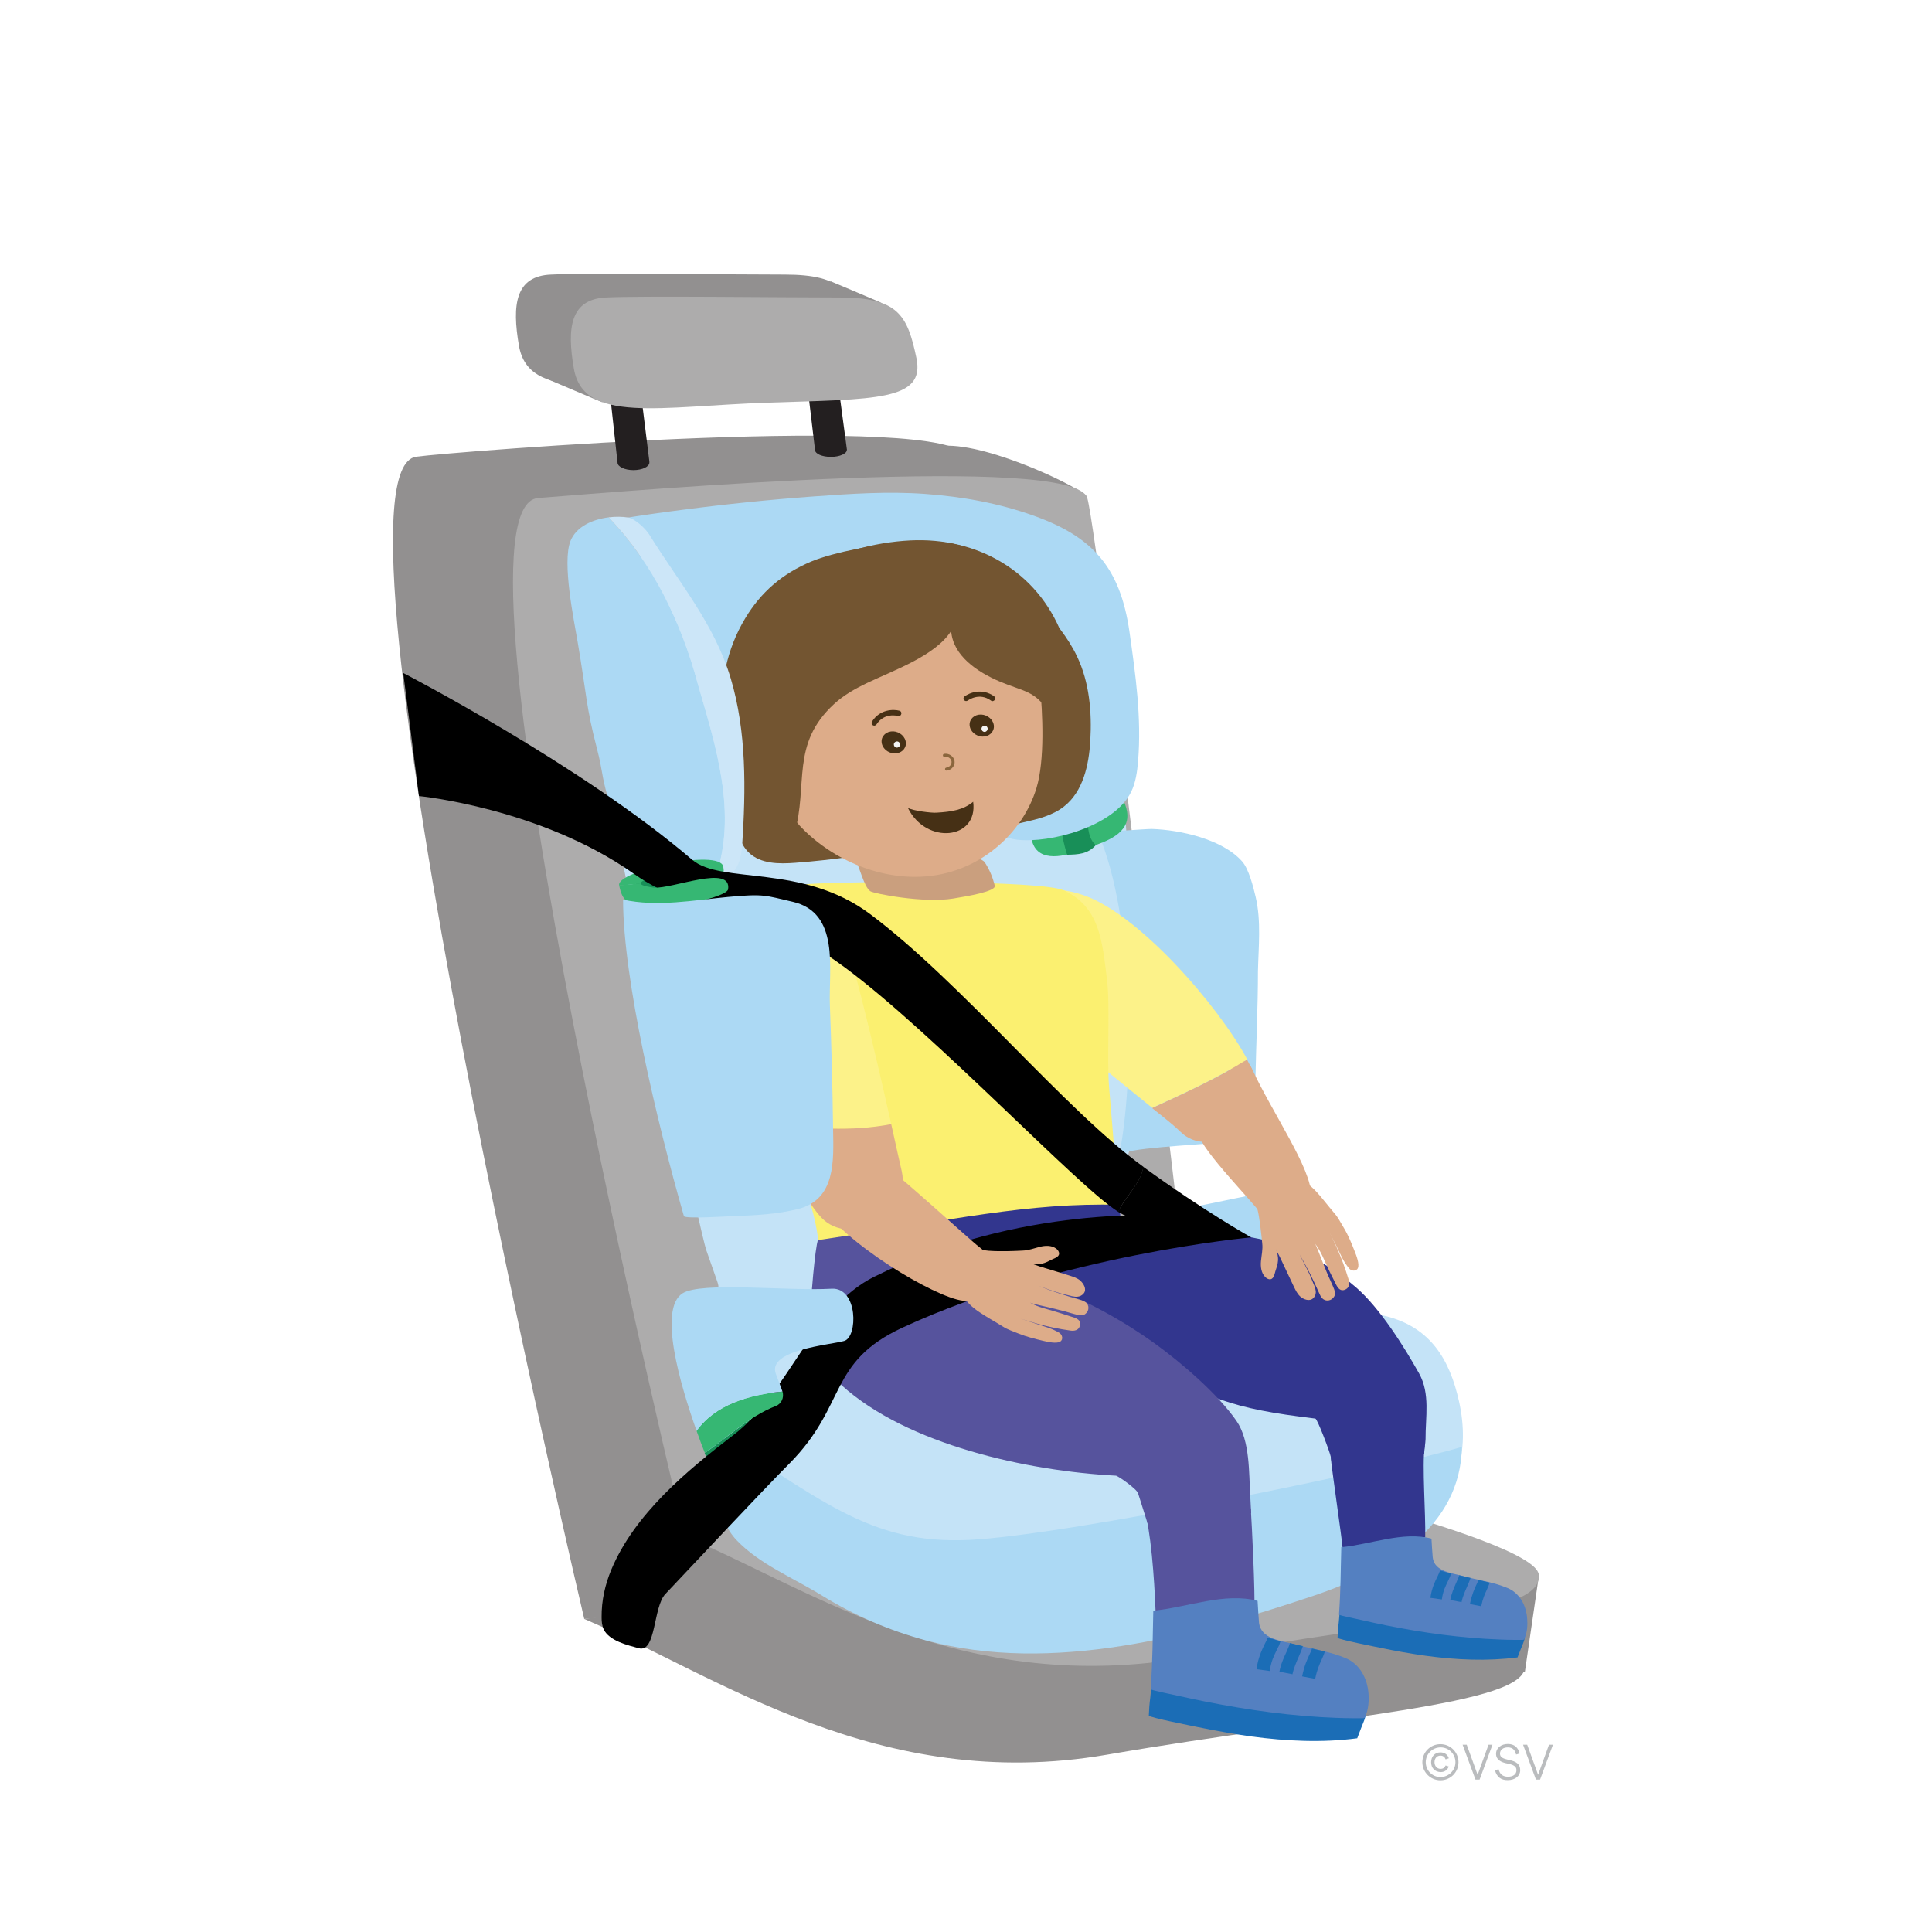 <?xml version="1.0" encoding="utf-8"?>
<!-- Generator: Adobe Illustrator 28.3.0, SVG Export Plug-In . SVG Version: 6.00 Build 0)  -->
<svg version="1.1" xmlns="http://www.w3.org/2000/svg" xmlns:xlink="http://www.w3.org/1999/xlink" x="0px" y="0px"
	 viewBox="0 0 1080 1080" style="enable-background:new 0 0 1080 1080;" xml:space="preserve">
<style type="text/css">
	.st0{fill:#ED2024;}
	.st1{fill:#333535;}
	.st2{fill:#1B1B1A;}
	.st3{opacity:0.7;fill:#010101;}
	.st4{fill:#373736;}
	.st5{fill:#222222;}
	.st6{opacity:0.7;fill:#222222;}
	.st7{fill:#010101;}
	.st8{fill:#D6D3CB;}
	.st9{fill:#4D4D4A;}
	.st10{fill:#757576;}
	.st11{fill:#969696;}
	.st12{fill:#B8B9B9;}
	.st13{fill:#464647;}
	.st14{opacity:0.7;fill:#F5886A;}
	.st15{opacity:0.7;fill:#F69FA1;}
	.st16{opacity:0.7;fill:#ED2024;}
	.st17{fill:#F15B5C;}
	.st18{opacity:0.6;fill:#F15B5C;}
	.st19{fill:#32368E;}
	.st20{fill:#1B6DB6;}
	.st21{opacity:0.7;fill:#1B6DB6;}
	.st22{fill:#FBF070;}
	.st23{opacity:0.6;fill:#1B6DB6;}
	.st24{fill:#E33326;}
	.st25{fill:#F69FA1;}
	.st26{clip-path:url(#SVGID_00000091017034436981416280000014597720733876642490_);fill:#DED5EA;}
	.st27{clip-path:url(#SVGID_00000091017034436981416280000014597720733876642490_);}
	.st28{fill:#929090;}
	.st29{fill:#ADACAC;}
	.st30{fill:#221F1F;}
	.st31{fill:#5A5A5C;}
	.st32{fill:#251D44;}
	.st33{fill:#03002E;}
	.st34{fill:#3D76BB;}
	.st35{fill:#231F57;}
	.st36{fill-rule:evenodd;clip-rule:evenodd;fill:#F9BEBF;}
	.st37{fill-rule:evenodd;clip-rule:evenodd;fill:#F15B2C;}
	.st38{fill-rule:evenodd;clip-rule:evenodd;fill:#36B773;}
	.st39{fill-rule:evenodd;clip-rule:evenodd;fill:#F69FA1;}
	.st40{fill-rule:evenodd;clip-rule:evenodd;fill:#8A663D;}
	.st41{fill:#F15B2C;}
	.st42{fill:#463015;}
	.st43{fill-rule:evenodd;clip-rule:evenodd;fill:#8F2C23;}
	.st44{fill-rule:evenodd;clip-rule:evenodd;fill:#7D0007;}
	.st45{fill:#F3F3F3;}
	.st46{fill:#FFFFFF;}
	.st47{fill-rule:evenodd;clip-rule:evenodd;fill:#F37445;}
	.st48{fill:#F9BEBF;}
	.st49{fill-rule:evenodd;clip-rule:evenodd;fill:#63C087;}
	.st50{fill-rule:evenodd;clip-rule:evenodd;fill:#75C592;}
	.st51{fill:#36B773;}
	.st52{fill:#5480C1;}
	.st53{fill:#A8A7A7;}
	.st54{fill:#ACD9F4;}
	.st55{fill:#F05239;}
	.st56{fill:#EF3A2B;}
	.st57{fill:#F37153;}
	.st58{fill:#F05037;}
	.st59{fill:#F26749;}
	.st60{fill:#CCE6F8;}
	.st61{clip-path:url(#SVGID_00000076585776732762033430000010234350415778652832_);}
	.st62{fill:#DED5EA;}
	.st63{fill:#F36C3C;}
	.st64{fill:#9A9A9A;}
	.st65{fill-rule:evenodd;clip-rule:evenodd;fill:#9A60A7;}
	.st66{fill-rule:evenodd;clip-rule:evenodd;fill:#A97AB6;}
	.st67{fill-rule:evenodd;clip-rule:evenodd;fill:#1B6DB6;}
	.st68{fill-rule:evenodd;clip-rule:evenodd;fill:#E6C2A7;}
	.st69{fill-rule:evenodd;clip-rule:evenodd;fill:#E8C9B0;}
	.st70{fill:#E8C9B0;}
	.st71{fill-rule:evenodd;clip-rule:evenodd;fill:#537FC1;}
	.st72{fill:#838282;}
	.st73{fill-rule:evenodd;clip-rule:evenodd;fill:#DDAC89;}
	.st74{fill:#EAA286;}
	.st75{fill-rule:evenodd;clip-rule:evenodd;fill:#9C3814;}
	.st76{fill-rule:evenodd;clip-rule:evenodd;fill:none;stroke:#F7956C;stroke-width:3;stroke-miterlimit:10;}
	.st77{fill-rule:evenodd;clip-rule:evenodd;fill:#A84E2B;}
	.st78{fill-rule:evenodd;clip-rule:evenodd;fill:#5480C1;}
	.st79{fill:none;stroke:#EAA286;stroke-width:2;stroke-linecap:round;stroke-miterlimit:10;}
	.st80{fill:#AE9375;}
	.st81{fill:#0D0000;}
	.st82{fill:#005E36;}
	.st83{fill:#231F20;}
	.st84{clip-path:url(#SVGID_00000017511467272490229100000008587327143362067634_);}
	.st85{fill:#F15A31;}
	.st86{clip-path:url(#SVGID_00000072987751406130159510000001372606038263805098_);}
	.st87{fill:#F0F2FA;}
	.st88{clip-path:url(#SVGID_00000156579025260853498460000000024516188307490711_);}
	.st89{clip-path:url(#SVGID_00000171712874752966412030000001059700411115054995_);}
	.st90{fill-rule:evenodd;clip-rule:evenodd;fill:#FBF070;}
	.st91{fill-rule:evenodd;clip-rule:evenodd;fill:#32368E;}
	.st92{fill:#6BC28C;}
	.st93{fill:#F4F4F4;}
	.st94{fill:none;stroke:#32368E;stroke-width:8;stroke-linecap:round;stroke-linejoin:round;}
	.st95{fill:none;stroke:#32368E;stroke-width:8;stroke-linecap:round;stroke-linejoin:round;stroke-dasharray:20.451,30.676;}
	.st96{fill-rule:evenodd;clip-rule:evenodd;fill:#735531;}
	.st97{fill-rule:evenodd;clip-rule:evenodd;fill:#463015;}
	.st98{fill-rule:evenodd;clip-rule:evenodd;fill:none;stroke:#463015;stroke-width:2;stroke-linecap:round;stroke-miterlimit:10;}
	.st99{fill-rule:evenodd;clip-rule:evenodd;fill:#F47C4E;}
	.st100{fill-rule:evenodd;clip-rule:evenodd;fill:#FCF287;}
	.st101{fill:#8A663D;}
	.st102{clip-path:url(#SVGID_00000008839546612283507000000010936649559406474639_);}
	.st103{fill:none;}
	.st104{fill:none;stroke:#FBF070;stroke-width:27;stroke-linecap:round;stroke-linejoin:round;}
	.st105{fill:none;stroke:#FBF070;stroke-width:27;stroke-linecap:round;stroke-linejoin:round;stroke-dasharray:29.629,49.382;}
	.st106{clip-path:url(#SVGID_00000089543619381436450810000003405774275625237376_);}
	.st107{fill:none;stroke:#FBF070;stroke-width:33;stroke-miterlimit:10;}
	.st108{clip-path:url(#SVGID_00000075146078353647794930000016759556962143958679_);fill:#FFFFFF;}
	.st109{clip-path:url(#SVGID_00000075146078353647794930000016759556962143958679_);}
	.st110{fill:#6FC38F;}
	.st111{fill:#9F9E9E;}
	.st112{fill:#424143;}
	.st113{fill-rule:evenodd;clip-rule:evenodd;fill:#FEDE50;}
	.st114{fill-rule:evenodd;clip-rule:evenodd;fill:#FCF28D;}
	.st115{fill-rule:evenodd;clip-rule:evenodd;fill:#DDC347;}
	.st116{fill-rule:evenodd;clip-rule:evenodd;fill:none;stroke:#DDC347;stroke-width:4;stroke-miterlimit:10;}
	.st117{fill:none;stroke:#ED2024;stroke-width:25;stroke-linecap:round;stroke-linejoin:round;stroke-dasharray:11.325,37.75;}
	.st118{clip-path:url(#SVGID_00000004511655492306374570000013521416725132599204_);fill:#FFFFFF;}
	.st119{clip-path:url(#SVGID_00000004511655492306374570000013521416725132599204_);}
	.st120{fill:none;stroke:#ED2024;stroke-width:63;stroke-miterlimit:10;}
	.st121{clip-path:url(#SVGID_00000003092253344826014620000015741537152011593347_);fill:#FFFFFF;}
	.st122{clip-path:url(#SVGID_00000003092253344826014620000015741537152011593347_);}
	.st123{fill:#595A5C;}
	.st124{fill:none;stroke:#FBF070;stroke-width:16;stroke-miterlimit:10;}
	.st125{display:none;}
	.st126{clip-path:url(#SVGID_00000092440499126950525310000012499953292865333390_);}
	.st127{fill:#31302F;}
	.st128{fill:#4F4C4C;}
	.st129{fill:#75C592;}
	.st130{fill:#383736;}
	.st131{fill:none;stroke:#ED2024;stroke-width:59;stroke-miterlimit:10;}
	.st132{fill:#F47C4E;}
	.st133{fill:#188F58;}
	.st134{fill:#9A60A7;}
	.st135{fill:#AA7BB6;}
	.st136{fill:#C4E3F7;}
	.st137{fill-rule:evenodd;clip-rule:evenodd;fill:#ACD9F4;}
	.st138{fill-rule:evenodd;clip-rule:evenodd;fill:#BCE0F6;}
	.st139{fill-rule:evenodd;clip-rule:evenodd;fill:#372407;}
	.st140{fill-rule:evenodd;clip-rule:evenodd;fill:#5E5BA2;}
	.st141{fill-rule:evenodd;clip-rule:evenodd;fill:#56539D;}
	.st142{fill-rule:evenodd;clip-rule:evenodd;fill:#FCF289;}
	.st143{fill-rule:evenodd;clip-rule:evenodd;fill:#CA9F7E;}
	.st144{fill:#DDAC89;}
	.st145{fill:#BABCBE;}
	.st146{fill:#E5E5E6;}
</style>
<g id="Layer_26">
	<g id="Layer_29">
		<g id="Layer_28">
		</g>
		<g id="Layer_27">
			<defs>
				<path id="SVGID_1_" d="M4249,564.5c-114.9,1.5-265.6,5.1-360.2,6.3c18.9-108.7,47.9-213.4,71.2-318.2
					c94.6-3.9,221.6-8.3,327.1-9.6C4269.4,354.4,4259.9,456,4249,564.5z"/>
			</defs>
			<clipPath id="SVGID_00000042716216482249507910000003559148465059882891_">
				<use xlink:href="#SVGID_1_"  style="overflow:visible;"/>
			</clipPath>
		</g>
	</g>
</g>
<g id="Layer_30">
	<g id="Layer_12">
	</g>
</g>
<g id="Layer_31">
	<g id="Layer_32">
	</g>
</g>
<g id="illustratie">
</g>
<g id="TIP_6">
	<defs>
		<circle id="SVGID_00000158707636969854195980000010206078400772906168_" cx="1640" cy="5699.2" r="404.8"/>
	</defs>
	<clipPath id="SVGID_00000136393537192879205070000011135710186358559143_">
		<use xlink:href="#SVGID_00000158707636969854195980000010206078400772906168_"  style="overflow:visible;"/>
	</clipPath>
</g>
<g id="TIP_5">
	<defs>
		<circle id="SVGID_00000065795867641750375420000001176008246013286566_" cx="1411.3" cy="3757" r="406"/>
	</defs>
	<clipPath id="SVGID_00000005236365341511604520000001782179560945417114_">
		<use xlink:href="#SVGID_00000065795867641750375420000001176008246013286566_"  style="overflow:visible;"/>
	</clipPath>
</g>
<g id="TIP_3">
	<defs>
		<circle id="SVGID_00000046310094974949525110000006109375764868316335_" cx="-298.8" cy="5862.7" r="404.7"/>
	</defs>
	<clipPath id="SVGID_00000147933116076342498100000001949942224413793462_">
		<use xlink:href="#SVGID_00000046310094974949525110000006109375764868316335_"  style="overflow:visible;"/>
	</clipPath>
</g>
<g id="TIP_2">
	<defs>
		<circle id="SVGID_00000177475561324381868510000016867632755432750779_" cx="-489.3" cy="3755.8" r="404.8"/>
	</defs>
	<clipPath id="SVGID_00000129892989619384808800000016716293507785240981_">
		<use xlink:href="#SVGID_00000177475561324381868510000016867632755432750779_"  style="overflow:visible;"/>
	</clipPath>
</g>
<g id="TIP_1">
	<defs>
		<circle id="SVGID_00000138565256443036764900000005742887215643716784_" cx="-2138.7" cy="3755.8" r="404.8"/>
	</defs>
	<clipPath id="SVGID_00000148655654810834485550000017017043825156785565_">
		<use xlink:href="#SVGID_00000138565256443036764900000005742887215643716784_"  style="overflow:visible;"/>
	</clipPath>
</g>
<g id="tekst" class="st125">
</g>
<g id="isofix_detail">
	<defs>
		
			<rect id="SVGID_00000012442490638844065520000011814608709567270290_" x="-6578.9" y="1571.3" transform="matrix(-1 -4.490065e-11 4.490065e-11 -1 -12077.709 4222.583)" width="1080" height="1080"/>
	</defs>
	<clipPath id="SVGID_00000011753052284109746680000002393289133622746814_">
		<use xlink:href="#SVGID_00000012442490638844065520000011814608709567270290_"  style="overflow:visible;"/>
	</clipPath>
	<g id="Layer_8" style="clip-path:url(#SVGID_00000011753052284109746680000002393289133622746814_);">
	</g>
</g>
<g id="ISOFIX">
</g>
<g id="zitje_met_gordel">
</g>
<g id="verhoog_kussen">
</g>
<g id="kinderstoel">
</g>
<g id="peuter">
</g>
<g id="peuter_zitje">
</g>
<g id="maxi_cosi">
</g>
<g id="verhoog_kussen_met_kind">
</g>
<g id="kinderstoel_met_kind">
	<g>
		<g>
			<path class="st28" d="M326.6,905c0,0-151.4-642-93.9-649.7c20.6-2.8,299.8-25,307,0s84.6,624.9,84.6,624.9L326.6,905z"/>
			<polygon class="st28" points="860.3,880.4 852.4,934.7 766,906.5 			"/>
			<path class="st28" d="M607.7,277.9c-1.6-4.4-54.1-30-80-28.7c-48.2,2.5-161,74.1,74.3,32L607.7,277.9z"/>
			<path class="st28" d="M326.6,905c74.4,31.8,164.9,97.8,292.1,75.9s235.6-27.8,233.6-49.6c-2-21.8-242.1-62.8-242.1-62.8
				L326.6,905z"/>
			<path class="st29" d="M382.8,858.7c74.4,31.8,155.2,89.6,282.4,67.7s197-24.3,195-46.1c-2-21.8-203.5-66.3-203.5-66.3
				L382.8,858.7z"/>
			<path class="st29" d="M382.8,858.7c0,0-139.9-575.7-82-580.3s299.8-25,307,0s66.1,533,66.1,533L382.8,858.7z"/>
			<path class="st83" d="M473.4,251.1l-4.4-32.9l-17.3,0.5l3.9,32.8c0,2.2,4,3.9,8.9,3.9s8.9-1.8,8.9-3.9
				C473.5,251.4,473.4,251.2,473.4,251.1z"/>
			<path class="st83" d="M363,258l-4.4-35.5l-17.3,0.6l3.9,35.5c0,2.3,4,4.2,8.9,4.2c4.9,0,8.9-1.9,8.9-4.2
				C363,258.3,363,258.2,363,258z"/>
			<path class="st28" d="M290.1,193.3c5.4,31,48.3,21,108.4,19c60.2-2,88.1-1,83.1-24.9c-5-23.9-10.1-33.9-43-33.9s-110.7-1-130.6,0
				C288.1,154.3,286.1,170.3,290.1,193.3z"/>
			<path class="st28" d="M336.8,224.9c-1.7-0.6-30.6-12.9-30.6-12.9l18.2-6.1L336.8,224.9z"/>
			<path class="st28" d="M463.9,157.1c1.7,0.6,28.7,12.1,28.7,12.1l-14.8,2.2L463.9,157.1z"/>
			<path class="st29" d="M320.8,206.1c5.4,31,48.3,21,108.4,19c60.2-2,88.1-1,83.1-24.9c-5-23.9-10.1-33.9-43-33.9s-110.7-1-130.6,0
				S316.8,183.2,320.8,206.1z"/>
		</g>
		<g>
			<path class="st136" d="M327.4,349.9c-0.1-0.8-0.5-30.1-0.6-30.9c-0.5-6.1,63.7-10.9,101.1-15.3c63.3-7.4,125.4,14.5,187.5,35.9
				c8.9,3.1,25,276.3,20.6,288.2c-5.8,16-13.3,50.7-13.4,51.6c-0.4,2.8,3.4,3.5,6.3,3.2c-0.1,12.6-0.7,25.2-1.2,37.8
				c-0.4,10.1,1.2,23.1-5.4,31.7c-5.6,7.3-16.1,11.3-24.2,14.6c-12.1,5-24.8,8.8-37.6,11.6c-13,2.8-26.3,4.7-39.6,5.9
				c-13.8,1.3-27.5,3.1-41.4,3.6c-20.2,0.8-43.3-0.9-57.7-17c-7-7.8-8.8-17.1-12-26.7c-2.6-8.1-6.9-15.2-11.9-21.9
				c1.6-0.2,3.1-0.6,3.5-1.7c0.5-1.3,0-2.7-0.4-4c-2.1-5.9-4.1-11.8-6.2-17.7c-3-8.7-37.1-164-55.9-264.1
				C331.3,393.1,327.6,353.6,327.4,349.9z"/>
			<path class="st54" d="M613.7,465.3c0.1,0.1,27.6-2,30.3-1.9c15.5,0.5,39.3,5.6,50.4,18.2c3.7,4.2,6.2,14.2,7.5,19.7
				c3.2,13.6,1.6,27.9,1.3,41.7c0,20-1,40.1-1.4,60.1c-0.4,18.9-5.8,32.1-25.9,36c-4.2,0.8-49.4,2.7-50.3,6.8
				C633.9,605.9,634.8,513.8,613.7,465.3z"/>
			<path class="st133" d="M676.6,724.1c-14.5-0.4-28.8,1.1-40.4,9.4c-0.5,4.6-0.6,9.1-1.9,13.1c3.5,0,6.9,0.2,10.3,0.5
				c12.8,1.2,43.6-1.9,43.3-2.6c-2.9-6.7-7.1-12.6-10.7-19C677,725.1,676.8,724.6,676.6,724.1z"/>
			<path class="st51" d="M676.6,724.1c-1.3-4.2,0.4-10.2,3.8-12.7c3.3-2.3,7.1-3.7,10.8-5c-14.9-7.4-35.5-3.8-47.2,7.9
				c-1.8,1.6-1.8,3.5-4.2,6.3c-2.4,4.2-3.2,8.6-3.6,12.9C647.9,725.1,662.1,723.7,676.6,724.1z"/>
			<path class="st54" d="M720.2,677.4c-1.3-2.5-2.6-5-4.5-7c-3.3-3.5-7.1-4.1-11.7-3.2c-9.4,1.8-18.7,3.8-28,5.7
				c-16.9,3.4-33.8,6.7-50.7,10c-0.7,0.1-1.4,0.3-1.9,0.8c-0.4,0.4-0.6,1.1-0.7,1.7c-1.1,5.1-2.2,10.3-2.6,15.5
				c-0.2,2.7,0.5,5.8,2.8,7.3c1,0.6,2.4,1,2.8,2.2c0.2,0.5,0.1,1,0.1,1.5c-0.6,7,0,15.3-3.5,21.7c-4.3,7.8-11.7,8.1-19.1,11.4
				c-0.2,0.1-3.3,2.5-3.4,2.6c2.5,2.6,10.1,1.2,13.2,0.8c7.1-1,14.3-1.6,21.5-1.6c2.6-7.8,0.9-16.5,6.8-23.3c1-3,2-7,3-9
				c11.7-11.7,32.3-15.3,47.2-7.9c0.1,0,0.1,0,0.2-0.1c8.5-3,17-6,25.5-9c1.2-0.4,2.5-0.9,3.5-1.7
				C725.8,691,722.8,682.5,720.2,677.4z"/>
			<path class="st136" d="M379.2,744.5c1.8,21.9,10.3,40.6,16.4,61.2c4.7,15.8,4.6,36.9,16.7,49.6c13.4,14,37.6,22.9,53.7,34.2
				c18.2,12.8,38.3,21.7,59.9,26.9c32.4,7.8,69.2,1.7,101.3-3.9c36.2-6.3,72.3-14.3,107.2-25.9c48.1-16.1,94-45.8,81.2-103.2
				c-5.2-23.4-15.9-41.3-40.6-47.6c-30.6-7.8-59,6.5-89.2,8.8c-29.7,2.2-59.6-0.7-89.3,2.4c-44.4,4.5-88.6,15.8-132.5,24.5
				c-2.9,0.6-5.8,1.1-8.7,0.9c-8.8-0.7-15.5-8.6-18.8-16.9c-3.3-8.2-4.3-17.3-7.9-25.4c-1-2.4-2.4-4.8-4.6-6
				c-4.7-2.7-10.5,0.6-15.9,0.9c-6.8,0.3-11,6-17.4,8.2c-5.7,1.9-10.6-2.4-11.2,3.9C378.9,739.4,379,742,379.2,744.5z"/>
			<path class="st51" d="M594.4,414.9c-7.2-3.7-9.3,2.7-11,10.6c-4.2,18.5-8.1,39.5-6.4,45c3.7,12.3,19.1,7.9,27.8,4.6
				c8.3-3.1,23.8-6.7,25.3-17.3c1.4-10.3-10.4-23.4-17.6-29.6C606.8,423.4,601,418.4,594.4,414.9z"/>
			<path class="st133" d="M596.5,477.8c-3.4-11.2-5.3-22.5-2-34.4c1-5,13-13,14-6c0.8,10.7-3.6,28.9,4.1,35
				C608.1,477.5,602.5,477.7,596.5,477.8z"/>
			<path class="st54" d="M631.4,353.3c-5.2-36.3-20.7-53.2-53.2-64.9c-19.7-7.1-40.3-10.8-61.1-12.3c-20.8-1.5-41.4-0.1-62.2,1.4
				c-24.6,1.8-49.1,4.3-73.5,7.5c-11.8,1.5-23.6,3.2-35.3,5.1c4.2,5.1,7.1,11.7,10,17.5c16,30.2,35,54.7,50,86
				c12,26.8-4.2,67.7,6.3,66.1c31.8-4.9,82.1-9.6,113.8-3.2c7.8,1.6,15.5,3.7,23,6.3c6.4,2.2,12.5,5.8,19.3,6.6
				c18.4,2.2,54.4-7.4,63.8-26.7c2.6-5.3,3.4-11.3,3.9-17.3C638.2,401.4,634.8,377.2,631.4,353.3z"/>
			<path class="st54" d="M390.1,382.4c-9.3-34.9-25.7-68.2-49.9-93.2c-8.7,1.1-18,5-21.3,13.2c-4.8,12.1,2,44.5,4,56.4
				c5.2,30.6,4.6,35.7,10.7,59.3c3.6,13.9,2.3,14,6.2,27.8c1.9,6.9,30.6,19.7,31.8,26.8c0.9,5.7,0,12.6,5.2,15.9
				c2.8,1.8,6.1,2.1,9.3,2.3c5,0.3,9.5,0.6,13.5,0.3C412.7,454.9,399.9,416.5,390.1,382.4z"/>
			<g>
				<path class="st54" d="M542.1,860.8c-56.6,2.8-83.6-23-152.6-66.8c1.9,5.7,3.9,11.5,5.6,17.4c4.7,15.8,4.6,36.9,16.7,49.6
					c12.9,13.5,31.8,21.1,47.5,30.8c18.2,11.2,37.8,19.7,58.4,25.2c70.2,18.9,148.9-2.3,216.1-24.8c42.2-14.1,82.7-38.8,83.4-83.4
					C777.8,820.8,598,858,542.1,860.8z"/>
			</g>
			<g>
				<path class="st133" d="M438.8,784.4c-17.1,4.6-30.3,17.9-44.9,27.9c2.2,5.7,3.7,9.1,3.7,9.1s42.8-19.2,41.9-30.7
					C439.2,788,439,786,438.8,784.4z"/>
				<g>
					<path class="st133" d="M695.9,723c-15.3-0.4-30.2,1.1-42.4,9.9c-0.5,4.8-0.6,9.6-2,13.8c3.6,0,7.2,0.2,10.8,0.5
						c13.5,1.2,45.8-2,45.5-2.7c-3.1-7-7.5-13.3-11.3-19.9C696.3,724.1,696.1,723.5,695.9,723z"/>
					<path class="st51" d="M695.9,723c-1.3-4.4,0.4-10.7,4-13.3c3.4-2.4,7.4-3.9,11.4-5.3c-15.7-7.8-37.3-4-49.6,8.3
						c-1.9,1.7-1.9,3.6-4.4,6.6c-2.5,4.4-3.3,9-3.8,13.5C665.7,724.1,680.7,722.6,695.9,723z"/>
					<g>
						<g>
							<path class="st91" d="M796.7,859.3c-16.1,1.2-33.3,4.9-46.2,5.8c-0.3-4.8-6.2-44.8-6.6-50.6c13.8,1.1,38.9-5.2,52.5-6.4
								C794.9,819.8,797,845.9,796.7,859.3z"/>
							<path class="st91" d="M589,697.6c7.6-10.6,17-14.5,26.2-15.1c17.9-1.1,86.2,7.4,102.8,13.8c16.5,6.4,26.8,11.9,40.2,23.5
								c13.2,11.5,26.6,32.8,35.1,48c6.3,11.3,3.5,24.5,3.6,36.7c0,1.5-0.8,6.9-0.8,8.3c-13.9,4.1-37.1,4.2-51.5,5.6
								c-0.2-1.4-0.5-2.7-0.7-4.1c-0.4-2.4-7.5-21.2-8.6-21.3c-49-5.9-56.8-11-101.3-32.5c-15.7-9.1-32-20.3-35.9-22.9
								C593.5,734.8,585.8,702.1,589,697.6z"/>
							<path class="st141" d="M701.2,902.1c-16.4,0.9-42-0.4-55.2-0.8c-0.8-20.3-2.6-45-6.7-59.7c14.1,2,46.1,1.3,59.9,1.6
								C699.8,852.6,701.7,889.3,701.2,902.1z"/>
							<path class="st91" d="M457.3,693.1c2,17.9,5.7,35.4,11.1,51.7c9.1,27.2,25.6,32.1,35.7,34.3c27.9,6,49.2,3.3,65-2.6
								c25.3-9.4,46.6-12.1,49.5-13.5c18-8.5,10.3-50.8,6.7-94.1C566.8,668,512.9,673.5,457.3,693.1z"/>
							<path class="st141" d="M457.3,693.1c7.5-15,53.8,1.8,70.3,0.3c19.8-1.8,40.8,20.8,59.6,26.6c18.7,5.7,42.5,19.6,57.9,30.7
								c15.3,11,35.8,28.7,46.1,43.6c7.7,11.1,6.9,29.5,7.7,41.8c0.1,1.5,0.4,8.3,0.5,9.8c-15.2,4.6-41.8,4.8-57.6,6.8
								c-0.3-1.3-5.2-16.6-5.6-17.9c-0.6-2.4-11.2-9.8-12.4-9.9c-49.7-2.6-116.5-17.3-153.2-50.4c-8.1-7.3-17.3-31.6-17.6-41.9
								C453.1,728.9,455.6,696.6,457.3,693.1z"/>
							<path d="M341.7,877.5c13-31.1,42.2-55.4,68.4-75.4c30.8-23.5,43.7-71.1,78.6-88.4c82.1-40.7,164.3-34,164.3-34
								s36.5,8.5,46.4,12c0,0-106.8,9.7-194.8,50.4c-42,19.4-30.9,43.3-63.2,75.9c-16.3,16.4-53.7,56.4-69.5,73.1
								c-6.8,7.2-5.1,32.8-14.7,30.3c-6.3-1.7-16.5-4.1-19.7-10.5c-1-2.1-1.2-4.5-1.2-6.8C336.2,894.6,338.3,885.7,341.7,877.5z"/>
							<g>
								<path class="st73" d="M659.8,632.6c16.5,16.4,47.7-5.3,43-26.5c-0.8-3.7-2.8-8.4-5.7-13.8c-16.7,10.5-35.1,18.8-53.1,27.1
									C651.9,625.6,657.7,630.4,659.8,632.6z"/>
								<path class="st73" d="M670,633.8c1.2,8.9,32.5,40.2,36.1,46.2c6.2,10.1,25.9,0,26.7-12c0.9-13.8-22-46.7-32.8-70.3
									C690.3,576.8,670,633.8,670,633.8z"/>
								<path class="st142" d="M605.9,500.5c-42.7-14.8-55.6,25-48.1,41.9c5.2,12,58.5,54.3,86.3,76.9c17.9-8.2,36.3-16.6,53.1-27.1
									C681.1,562.1,636.6,511.1,605.9,500.5z"/>
							</g>
							<path d="M699.4,691.7c0,0-25.9-14.4-60.4-39.5c-0.7,8.6-10.3,17.1-14,25.2c7.6,4.7,19.2,7.2,19.2,7.2L699.4,691.7z"/>
							<path class="st90" d="M625.8,673.5c-5.1-53.7-1.7-17.7-5.8-65.7c-1.3-15,0.6-45.2-1.1-59.4c-2.7-22.7-4.3-41.6-24.3-50.7
								c-12.5-5.6-114.3-5.2-141.4-3.6c-27.1,1.5-29.7,7.7-39.9,38.4c-13.6,41.1,38.4,111,44.1,160.7
								C534.1,681.8,574,672.2,625.8,673.5z"/>
							<path class="st143" d="M476.9,477.4c3.6,6.8,5.9,18.2,9.6,20.8c1.9,1.3,29.6,6.8,46.3,4.1c8-1.3,24.1-4,23.3-7.2
								c-1.2-4.6-2.6-8.3-5.5-12.9C545,473.6,476.9,477.4,476.9,477.4z"/>
							<g>
								<path class="st144" d="M702,673c1.6,4.4,2.1,9.3,2.7,13.9c0.4,2.7,0.6,5.4,0.9,8.2c0.4,3.3-0.4,6.5-0.7,9.8
									c-0.3,3.2,0.1,6.6,2.3,8.9c0.6,0.6,1.3,1.1,2.2,1.3c2.5,0.4,3-2.5,3.5-4.3c0.6-2,1.4-3.9,1.5-6c0.2-2.2-0.4-4.4-1-6.5
									c0.4,1.6,1.6,3.3,2.3,4.9c0.9,1.9,6.5,13.8,7.6,16.1c1,2,1.9,4,3.6,5.5c1.8,1.6,5.2,2.9,7.2,0.9c1.1-1,1.6-2.6,1.4-4.1
									c-0.2-1.8-1.1-3.6-1.8-5.3c-1.9-5.1-4.8-10.1-7.2-15c4,6.9,7.6,14,10.8,21.3c0.5,1.1,1,2.3,1.9,3.2c1.9,2,5.2,1.4,6.6-1
									c0.7-1.2,0.5-2.8,0-4.1c-1.3-3.4-3-6.6-4.3-9.9c-1.5-3.8-3.1-7.5-4.5-11.3c-0.6-1.5-1.1-2.9-1.9-4.3c1.7,2.1,3,4.5,4.2,7
									c1.4,2.9,2.6,5.8,4,8.7c0.9,1.9,1.9,3.7,2.8,5.6c1.2,2.4,2.6,6,6.1,4.3c2.2-1.1,2.3-3.4,1.7-5.5c-0.9-3-1.9-6-3-9
									c-2.2-6-4.9-11.9-7.8-17.6c2.4,4.6,4.7,9.3,7,14.1c1.2,2.4,2.7,4.6,4,6.2c1.2,1.6,4.2,1.9,5-0.2c0.9-2.1-0.7-6.6-1.9-9.5
									c-1.7-4.4-3.6-9-6.1-13.1c-1.6-2.6-3-5.5-5-7.8c-1.9-2.2-3.7-4.5-5.6-6.8c-2.9-3.6-5.9-7.2-9.6-9.9
									c-1.9-1.4-3.9-2.5-6.1-3.1c-2.6-0.7-4.9,0.2-7.3,1.2c-2.3,0.9-4.5,2-6.6,3.2c-3.1,1.8-7.9,4.5-9,8.2
									C701.8,671.8,701.7,672.4,702,673z"/>
							</g>
							<g>
								<path class="st142" d="M498.2,628.4c-8.8-39.4-24.6-107.7-31.9-119.1c-10.7-16.8-46.6-27.9-57.8,12.6
									c-6.8,24.6,6.3,69.8,21.7,106.3C452.6,630.9,476.1,632.6,498.2,628.4z"/>
								<path class="st73" d="M498.2,628.4c-22,4.3-45.6,2.5-68-0.2c10.3,24.4,21.7,44.9,29,52.5c15.8,16.7,50.4-0.7,44.9-25.9
									C503.2,651.2,501.1,641.3,498.2,628.4z"/>
								<path class="st73" d="M475.6,637.7c10.6,3.3,64.7,54.1,72.2,59.7c12.8,9.5,4.4,31.3-9.5,29.7c-15.9-1.8-67.4-32.7-80.9-55.3
									C441.4,645.2,464,634.1,475.6,637.7L475.6,637.7z"/>
								<g>
									<path class="st144" d="M549.2,698.7c4.6,0.9,9.5,0.7,14.2,0.7c2.7,0,5.5-0.2,8.2-0.3c3.4-0.1,6.4-1.3,9.6-2.1
										c3.1-0.8,6.6-0.9,9.1,0.9c0.7,0.5,1.3,1.2,1.6,2c0.8,2.5-2,3.3-3.7,4.1c-1.8,0.9-3.6,1.9-5.7,2.4c-2.2,0.5-4.4,0.2-6.6-0.1
										c1.7,0.2,3.5,1.1,5.1,1.6c2,0.6,14.6,4.4,17,5.2c2.1,0.7,4.2,1.3,5.9,2.8c1.8,1.6,3.7,4.7,2,7c-0.9,1.2-2.3,1.9-3.8,2
										c-1.8,0.1-3.7-0.6-5.5-1c-5.4-1.1-10.7-3.3-15.9-5c7.4,2.9,15,5.4,22.7,7.6c1.2,0.3,2.4,0.7,3.4,1.4c2.3,1.6,2.1,5-0.1,6.6
										c-1.1,0.9-2.7,0.9-4,0.6c-3.5-0.8-6.9-2-10.4-2.8c-3.9-1-7.9-1.9-11.8-2.8c-1.6-0.4-3.1-0.7-4.6-1.3
										c2.3,1.4,4.9,2.3,7.5,3.1c3.1,0.9,6.2,1.7,9.2,2.7c2,0.6,3.9,1.3,5.9,1.9c2.6,0.8,6.3,1.7,5.1,5.4
										c-0.7,2.4-3.1,2.8-5.2,2.5c-3.1-0.4-6.2-1-9.3-1.6c-6.3-1.3-12.5-3.1-18.6-5.1c5,1.7,9.9,3.3,14.9,4.9c2.5,0.8,5,2,6.7,3
										c1.7,1,2.5,3.8,0.5,5s-6.7,0.2-9.6-0.5c-4.6-1.1-9.4-2.3-13.8-4.1c-2.8-1.2-5.9-2.1-8.5-3.8c-2.5-1.6-5-3-7.5-4.5
										c-3.9-2.4-8-4.8-11.2-8c-1.6-1.6-3-3.5-4-5.6c-1.1-2.4-0.5-4.9,0.1-7.4c0.6-2.4,1.3-4.7,2.2-7c1.3-3.3,3.3-8.5,6.8-10.1
										C548,698.7,548.6,698.6,549.2,698.7z"/>
								</g>
							</g>
						</g>
						<g>
							<path class="st96" d="M453.7,313.8c-16.5,6.9-28.3,17.2-37.1,31.8c-21.2,35.2-12.6,74.6-5.6,113c1.2,6.5,2.8,13.4,7.6,18
								c6.6,6.4,16.9,6.4,26,5.7c43.1-3.2,85.4-12.9,127.5-22.6c8-1.8,16.2-3.8,22.6-8.8c10.8-8.4,14-23.3,14.8-36.9
								c0.9-16-0.5-32.5-7.4-47c-5.1-10.8-13-20-20.8-29.1c-13.3-15.4-22.7-26.1-42.6-32.4c-11.3-3.6-23.7-3.3-35.5-2.3
								C490.7,304.2,466.2,308.6,453.7,313.8z"/>
							<path class="st73" d="M573.2,340.4c3.4,4.1,4.4-1.6,5.7,3.5c3.4,14.3,0.8,22.8,2.4,38.7c1.6,16.1,2.8,42.4-1.9,57.9
								c-7.6,24.9-30.1,45-57.3,48.9c-26.1,3.8-53.7-6.9-72.4-25.1c-7-6.8-12.6-15.3-15.6-24.9c-1.3-4.1-1.7-13.8-3.7-16.8
								c-0.6-0.9-6.3,0.2-7.4,0.2c-5.9-0.4-12.1-2.6-14.6-8.9c-4.8-12.4,6.3-30.4,19.3-28.9c3.3,0.4,6.5,1.9,9.1,3.9
								c0.3,0.2,3.6,3.5,3.7,3.4c0.2-0.1-0.1-1-0.2-1c-0.8-2.8-1.3-5.5-1.8-8.4c-0.9-6.2-1.3-12.6-0.4-18.9
								c2.7-19.2,18.1-26,32.8-36.8c6.1-4.5,12.6-8.2,19.6-11c6.2-2.5,12.6-4.3,19.1-5.3c26-4,49.5-9.8,59.3,21.1"/>
							<path class="st40" d="M438.2,404.5c-1.9-0.9-3.9-0.5-5.9,0.1c-3.7,1.2-6.7,3.1-9.4,6c-0.7,0.8-0.7,2,0.1,2.7
								c0.8,0.7,2,0.7,2.7-0.1c2.3-2.4,4.7-4,7.8-5c1.1-0.3,2.1-0.7,3.2-0.3c1,0.4,2.1,0,2.5-1C439.5,406.1,439.1,404.9,438.2,404.5
								L438.2,404.5z"/>
							<path class="st97" d="M544,448.2c2.9,21.1-26.2,24.3-36.5,3.4c2.9,1.7,13.4,2.9,15.9,2.7C532.1,453.8,538.6,452.7,544,448.2
								L544,448.2z"/>
							<path class="st42" d="M506.2,414.1c-0.9-3.4-4.6-5.7-8.2-5.2c-3.6,0.5-5.9,3.6-5,7c0.9,3.4,4.6,5.7,8.2,5.2
								C504.8,420.6,507.1,417.5,506.2,414.1z"/>
							<path class="st42" d="M555.4,404.7c-0.9-3.4-4.6-5.7-8.2-5.2c-3.6,0.5-5.9,3.6-5,7c0.9,3.4,4.6,5.7,8.2,5.2
								C554,411.2,556.3,408,555.4,404.7z"/>
							<path class="st42" d="M539.2,389.3c2.8-2.1,9.8-4.8,16.5-0.1c0.7,0.5,0.8,1.4,0.3,2.1c-0.2,0.3-0.6,0.5-0.9,0.6
								c-0.4,0.1-0.8,0-1.2-0.3c-6.5-4.7-12.6-0.2-12.9,0c-0.7,0.5-1.6,0.4-2.1-0.3C538.4,390.7,538.5,389.8,539.2,389.3z"/>
							<path class="st42" d="M490,404.9c-0.2,0.4-0.6,0.6-1,0.7c-0.4,0.1-0.8,0-1.1-0.2c-0.7-0.4-0.9-1.4-0.4-2.1
								c4.4-6.9,12-6.9,15.3-6c0.8,0.2,1.3,1,1,1.9c-0.2,0.8-1,1.3-1.8,1.1C501.7,400.1,494.4,398.2,490,404.9z"/>
							<path class="st93" d="M550.7,409.1c-0.9,0.2-1.8-0.4-2-1.4c-0.2-0.9,0.4-1.8,1.4-2c0.9-0.2,1.8,0.4,2,1.4
								C552.2,408,551.6,408.9,550.7,409.1z"/>
							<path class="st93" d="M501.7,417.9c-0.9,0.2-1.8-0.4-2-1.4c-0.2-0.9,0.4-1.8,1.4-2c0.9-0.2,1.8,0.4,2,1.4
								S502.6,417.7,501.7,417.9z"/>
							<path class="st101" d="M527.8,421.4c-0.5,0.1-0.8,0.5-0.7,1c0.1,0.5,0.5,0.8,1,0.7c1.8-0.3,3.5,0.8,3.8,2.5
								c0.2,1.7-1,3.2-2.9,3.5c-0.5,0.1-0.8,0.5-0.7,1c0.1,0.4,0.4,0.7,0.9,0.7l0.1,0c2.7-0.4,4.7-2.8,4.3-5.4
								C533.1,422.8,530.6,421,527.8,421.4z"/>
							<path class="st96" d="M484.7,381.8c15.3-7.3,38.1-15.2,47-29.1c1,13.8,14.5,22.9,27.2,28.3c12.7,5.4,20,5.1,27.1,16.9
								c1.8,2.9,3.4,6.6,6.7,7.5c3.8,1,7.6-2.4,8.4-6.2c3.4-15.2-1.9-30.2-7.4-44.4c-13.8-35.5-47.4-54.6-84.9-52.7
								c-19.9,1-44.5,7-60.5,19.4c-18.1,13.9-14.6,24.7-26,44.1c-5.5,9.3-14.8,18-17.3,28.8c-2.9,12.5,1,24.3,3.7,36.4
								c2.6,11.3,3.7,22,8.3,33.1c1.6,3.9,3.3,7.9,6.2,10.9c2.9,3.1,7.3,5.1,11.4,3.9c5.3-1.4,8-7.3,9.5-12.6
								c7.8-27.6-2.3-50,22.1-72.5C471.6,388.6,478,385,484.7,381.8z"/>
						</g>
					</g>
					<g>
						<path class="st67" d="M763.3,959.4c-0.7,2.9-1,2.6-4.6,12.3c-19.7,2.6-39.6,1.6-59.2-1c-10-1.4-19.8-3.2-29.7-5.2
							c-2.2-0.5-27.6-5.4-27.6-6.5c0.4-9.1,0.6-6.6,1.2-14.1c0-0.6,0.1-1.2,0.1-1.8C682.6,952.9,722.9,959.7,763.3,959.4z"/>
						<path class="st78" d="M644.7,900.4c19.2-1.9,39.9-10.4,58.3-5.5c0.1,1.9,0.6,10.2,0.8,12.2c1.1,9.2,12.3,10,19.6,12
							c7.4,2,15,3.3,22.4,5.5c2.2,0.7,4.3,1.4,6.4,2.3c7.9,3.2,12.2,11.4,12.8,19.8c0.3,4,0,8.6-1.6,12.4c-0.6,1.5-0.6,1.4-2.2,1.4
							c-1.6,0-3.2,0-4.8,0c-3.1,0-6.2-0.1-9.2-0.2c-24.7-0.9-49.2-4.3-73.4-9.1c-5.2-1-10.4-2.2-15.5-3.3
							c-1.3-0.3-15.1-3.1-15.1-3.6C644.4,928.2,644.3,916.3,644.7,900.4z"/>
						<g>
							<path class="st20" d="M727.9,937.1l7.3,1.4c1-5.1,2.4-8.1,3.5-10.5c0.7-1.6,1.4-3.1,1.9-4.8l-7.2-1.7c-0.2,0.9-0.7,2-1.4,3.4
								C730.8,927.5,729.1,931.1,727.9,937.1z"/>
						</g>
						<g>
							<path class="st20" d="M715.2,934.5l7.3,1.4c0.7-3.4,2.2-6.8,3.5-9.8c1-2.2,1.8-4.2,2.3-5.9l-7.2-1.7c-0.3,1.1-1,2.8-1.8,4.6
								C717.8,926.3,716,930.2,715.2,934.5z"/>
						</g>
						<g>
							<path class="st20" d="M702.4,933.1l7.4,1c0.7-5.3,2.4-8.6,3.8-11.5c0.9-1.7,1.7-3.3,2.2-5.1l-7.2-2.1
								c-0.3,1.1-0.9,2.3-1.7,3.8C705.5,922.2,703.3,926.5,702.4,933.1z"/>
						</g>
					</g>
					<g>
						<path class="st67" d="M852.3,915.9c-0.6,2.5-0.8,2.3-4,10.6c-17,2.2-34.3,1.4-51.2-0.9c-8.6-1.2-17.1-2.7-25.6-4.5
							c-1.9-0.4-23.9-4.7-23.8-5.6c0.4-7.8,0.5-5.7,1-12.2c0-0.5,0.1-1,0.1-1.5C782.5,910.3,817.3,916.2,852.3,915.9z"/>
						<path class="st78" d="M749.8,864.9c16.6-1.6,34.5-9,50.4-4.8c0.1,1.7,0.5,8.8,0.7,10.5c0.9,7.9,10.6,8.7,16.9,10.4
							c6.4,1.8,13,2.8,19.3,4.7c1.9,0.6,3.7,1.2,5.6,2c6.8,2.8,10.5,9.8,11,17.1c0.3,3.5,0,7.5-1.3,10.7c-0.5,1.3-0.5,1.2-1.9,1.2
							c-1.4,0-2.8,0-4.2,0c-2.7,0-5.3-0.1-8-0.2c-21.3-0.8-42.5-3.7-63.4-7.9c-4.5-0.9-9-1.9-13.4-2.9c-1.1-0.3-13.1-2.7-13-3.1
							C749.5,888.9,749.4,878.7,749.8,864.9z"/>
						<g>
							<path class="st20" d="M821.7,896.7l6.3,1.2c0.9-4.4,2.1-7,3.1-9.1c0.6-1.4,1.2-2.7,1.6-4.1l-6.3-1.5
								c-0.2,0.8-0.6,1.7-1.2,2.9C824.2,888.3,822.7,891.5,821.7,896.7z"/>
						</g>
						<g>
							<path class="st20" d="M810.7,894.4l6.3,1.2c0.6-3,1.9-5.9,3-8.4c0.8-1.9,1.6-3.6,2-5.1l-6.3-1.5c-0.2,0.9-0.9,2.4-1.6,4
								C812.9,887.3,811.4,890.7,810.7,894.4z"/>
						</g>
						<g>
							<path class="st20" d="M799.6,893.2l6.4,0.9c0.6-4.6,2.1-7.5,3.3-10c0.7-1.5,1.4-2.9,1.9-4.4l-6.2-1.8c-0.3,0.9-0.8,2-1.4,3.3
								C802.3,883.8,800.4,887.5,799.6,893.2z"/>
						</g>
					</g>
				</g>
			</g>
			<path class="st60" d="M408.5,379.3c-9.1-30.6-29.4-54.3-45.5-80.4c-2.2-3.5-8-8.9-11.8-9.6c-3.1-0.5-7-0.6-11-0.1
				c24.2,25,40.6,58.3,49.9,93.2c9.8,34.1,22.6,72.5,9.6,108.9c6.8-0.6,11.9-3.1,14.1-11.7c0.5-2.1,0.9-4.5,1.1-7.4
				C416.9,441.5,417.4,409.1,408.5,379.3z"/>
			<path class="st133" d="M404.5,487.6c-11.2-3.4-25.8-3.1-37.8,0.1c-5,1-17.2,8.5-10.2,9.5c10.5,0.8,18.8,2.7,29.9,3.7
				C391.5,496.5,404,493.5,404.5,487.6z"/>
			<path class="st51" d="M404.5,487.6c0.1-1.1,0-2.1-0.2-3.2c-2.2-10.2-59.8,2.4-58.2,10.5c2.6,0,9.5-0.7,12-1
				C357.9,489.9,393.3,484.2,404.5,487.6z"/>
			<path d="M386.9,480.6c-61.5-52.7-161.5-104.4-161.5-104.4l8.8,68.8c0,0,68,6.6,120.2,43.5c37,26.1,62.6,11.4,118,52.4
				c49.9,36.9,130.9,123.2,152.7,136.5c3.6-8.1,13.3-16.6,14-25.2c-43.8-31.7-101.6-103-152.8-141.3
				C448.4,482.6,403.2,494.5,386.9,480.6z"/>
			<path class="st51" d="M437.4,777.9c-18.6,1.7-37.8,7.4-48,22c1.7,4.7,3.2,8.9,4.6,12.3c13-9,25-20.5,39.6-26.2
				C436.7,784.9,438.5,781.3,437.4,777.9L437.4,777.9z"/>
			<path class="st54" d="M464.9,720.4c-25,1.4-73-4.1-83.4,2.6c-13.6,8.8-1.4,50.7,7.9,76.9c10.2-14.7,29.5-20.3,48-22
				c-0.7-2.2-1.9-5-3.7-9.9c-5-13.5,30.6-16.2,38.2-18.4C479.6,747.5,479.7,719.6,464.9,720.4z"/>
			<path class="st51" d="M367.4,507.5c10,0,38.6-6.1,39.6-10.3c2.2-14.3-31.1-0.2-41.6-1c-1.9-0.3-7.2-1-7.3-2.4
				c-2.5,0.3-9.4,1-12,1C347.7,503.2,350.7,507.6,367.4,507.5z"/>
			<path class="st54" d="M348.3,502.9c19.2,4.2,39.5,0.3,58.7-1.5c20.4-1.9,20.8-0.8,36.1,2.7c26.5,6.1,20.1,37.5,20.8,57.6
				c0.9,23.3,1.5,46.5,1.8,69.8c0.3,17.2,1.5,38.9-19.4,44.3c-11.9,3-24.2,3.6-36.3,4c-2.8,0.1-27.2,1.7-27.7,0
				C366.9,626.1,348.3,547.1,348.3,502.9z"/>
		</g>
	</g>
</g>
<g id="peuter_met_kind">
</g>
<g id="peuter_zitje_met_kind">
</g>
<g id="maxi_cosi_met_kind">
</g>
<g id="copyrights">
	<g id="vsv_00000163048875561107158460000008272180788041970080_">
		<path class="st145" d="M795.1,985.1c0-5.6,4.5-10.1,10.1-10.1c5.6,0,10.1,4.5,10.1,10.1c0,5.6-4.5,10.1-10.1,10.1
			C799.7,995.2,795.1,990.7,795.1,985.1z M813.6,985.1c0-4.6-3.7-8.3-8.3-8.3c-4.6,0-8.3,3.7-8.3,8.3c0,4.6,3.7,8.3,8.3,8.3
			C809.9,993.3,813.6,989.6,813.6,985.1z M800,985.1c0-3.2,2.1-5.5,5.2-5.5c2.2,0,4,1.1,4.7,3.3l-1.8,0.6c-0.4-1.2-1.3-2.1-2.9-2.1
			c-2,0-3.3,1.6-3.3,3.7c0,2.2,1.5,3.7,3.4,3.7c1.6,0,2.4-0.9,2.8-1.9l1.8,0.6c-0.8,1.9-2.3,3.1-4.6,3.1
			C802.2,990.5,800,988.4,800,985.1z"/>
		<path class="st145" d="M834.3,975.3l-7.2,19.5h-2.3l-7.2-19.5h2.3l6.1,16.8l6.1-16.8H834.3z"/>
		<path class="st145" d="M835.7,989.6l2-0.6c0.7,2.8,2.4,4.2,5.3,4.2c2.6,0,4.7-1.2,4.7-3.6c0-1.3-0.3-2.8-4.7-3.7
			c-4-0.7-6.7-2.2-6.7-5.5c0-3.4,3-5.5,6.6-5.5c3.7,0,5.7,2,6.6,5.3l-2,0.6c-0.6-2.4-1.8-4-4.6-4c-2.6,0-4.4,1.3-4.4,3.5
			c0,2.1,1.8,2.8,4.9,3.5c4.2,0.8,6.4,2.4,6.4,5.7c0,3.4-3,5.6-6.9,5.6C839.2,995.2,836.7,993.4,835.7,989.6z"/>
		<path class="st145" d="M868.1,975.3l-7.2,19.5h-2.3l-7.2-19.5h2.3l6.1,16.8l6.1-16.8H868.1z"/>
	</g>
</g>
</svg>
